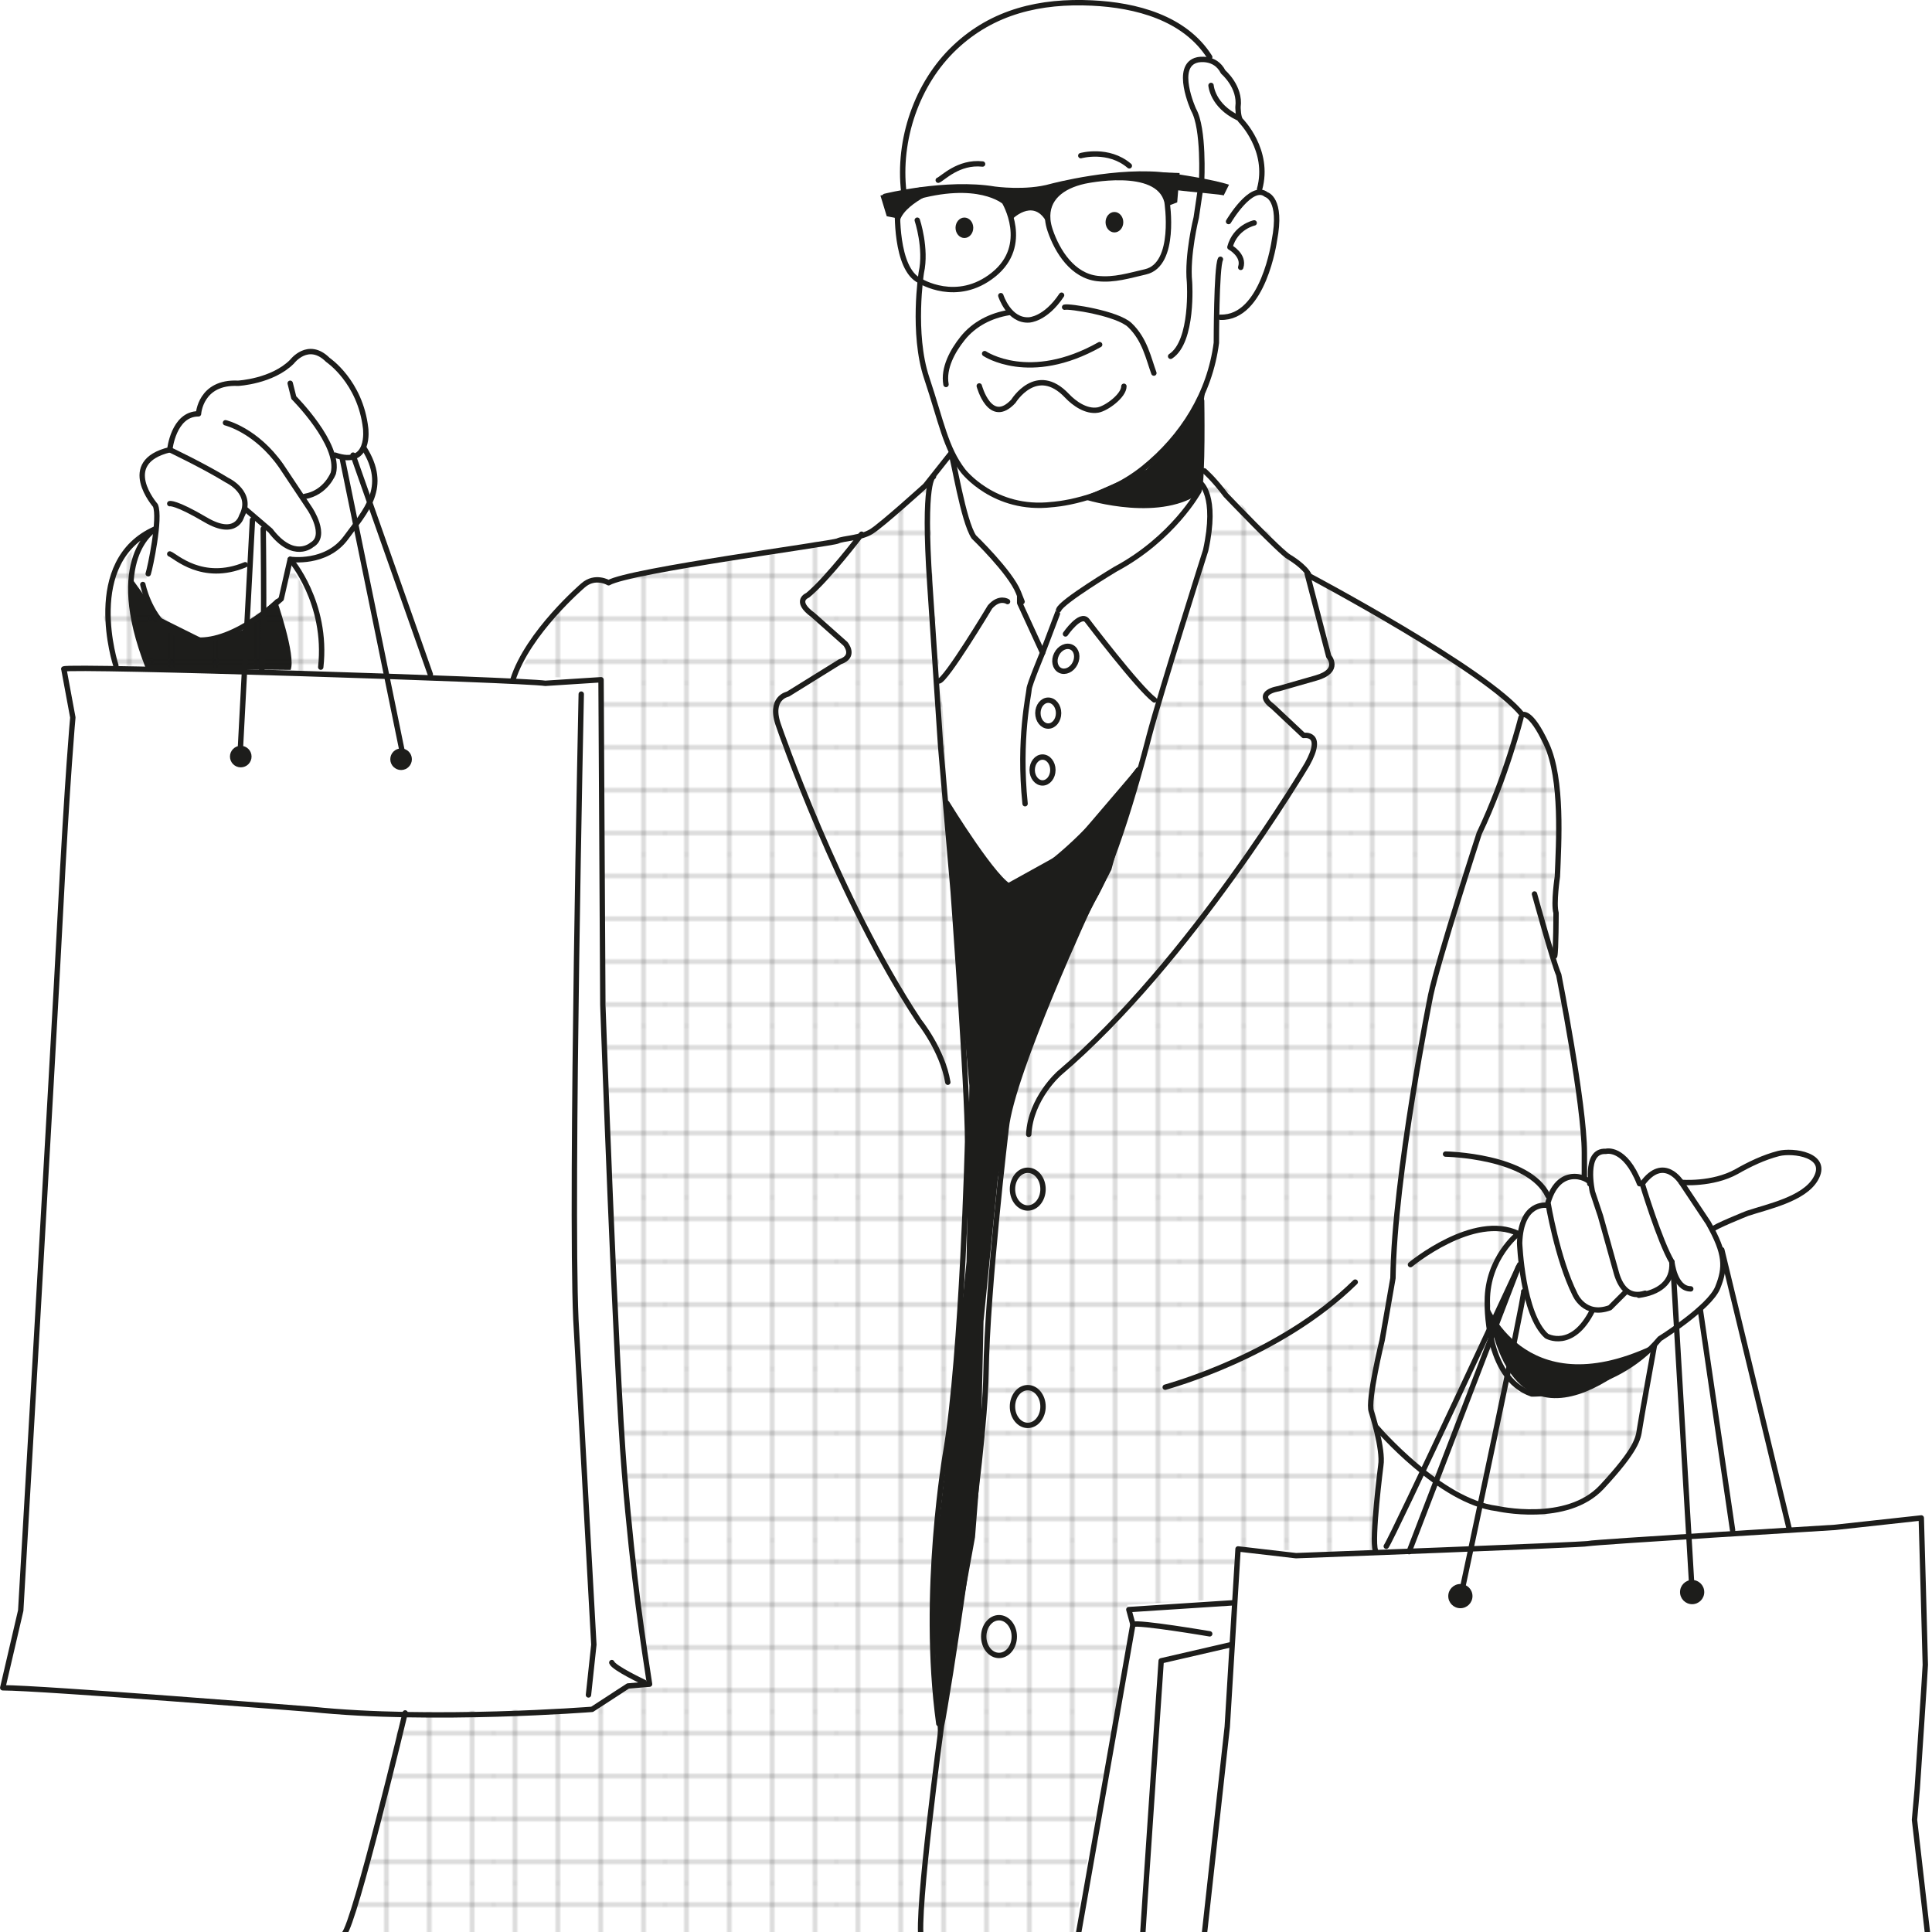 <?xml version="1.0" encoding="utf-8"?>
<svg xmlns="http://www.w3.org/2000/svg" xmlns:xlink="http://www.w3.org/1999/xlink" id="Layer_1" viewBox="0 0 470.56 470.6">
  <defs>
    <style>.cls-1,.cls-2,.cls-3{fill:none;}.cls-4{clip-path:url(#clippath);}.cls-5{fill:#1d1d1b;}.cls-2{stroke-width:.3px;}.cls-2,.cls-3{stroke:#1d1d1b;}.cls-3{stroke-linecap:round;stroke-linejoin:round;stroke-width:1.31px;}.cls-6{fill:url(#Unnamed_Pattern_5);}</style>
    <clipPath id="clippath">
      <rect class="cls-1" width="72" height="72"/>
    </clipPath>
    <pattern id="Unnamed_Pattern_5" x="0" y="0" width="72" height="72" patternTransform="translate(-2886.51 -961.16) scale(.58 -.58)" patternUnits="userSpaceOnUse" viewBox="0 0 72 72">
      <g>
        <rect class="cls-1" width="72" height="72"/>
        <g class="cls-4">
          <line class="cls-2" x1="45" y1=".25" x2="45" y2="-72.25"/>
          <line class="cls-2" x1="9" y1=".25" x2="9" y2="-72.25"/>
          <line class="cls-2" x1="63" y1=".25" x2="63" y2="-72.25"/>
          <line class="cls-2" x1="27" y1=".25" x2="27" y2="-72.25"/>
          <line class="cls-2" x1="71.75" y1="63" x2="144.25" y2="63"/>
          <line class="cls-2" x1="71.75" y1="27" x2="144.25" y2="27"/>
          <line class="cls-2" x1="71.75" y1="45" x2="144.25" y2="45"/>
          <line class="cls-2" x1="71.75" y1="9" x2="144.25" y2="9"/>
          <line class="cls-2" x1="-.25" y1="63" x2="72.25" y2="63"/>
          <line class="cls-2" x1="-.25" y1="27" x2="72.25" y2="27"/>
          <line class="cls-2" x1="-.25" y1="45" x2="72.25" y2="45"/>
          <line class="cls-2" x1="-.25" y1="9" x2="72.25" y2="9"/>
          <line class="cls-2" x1="45" y1="72.25" x2="45" y2="-.25"/>
          <line class="cls-2" x1="9" y1="72.25" x2="9" y2="-.25"/>
          <line class="cls-2" x1="63" y1="72.25" x2="63" y2="-.25"/>
          <line class="cls-2" x1="27" y1="72.25" x2="27" y2="-.25"/>
          <line class="cls-2" x1="-72.25" y1="63" x2=".25" y2="63"/>
          <line class="cls-2" x1="-72.25" y1="27" x2=".25" y2="27"/>
          <line class="cls-2" x1="-72.25" y1="45" x2=".25" y2="45"/>
          <line class="cls-2" x1="-72.25" y1="9" x2=".25" y2="9"/>
          <line class="cls-2" x1="45" y1="144.25" x2="45" y2="71.75"/>
          <line class="cls-2" x1="9" y1="144.25" x2="9" y2="71.75"/>
          <line class="cls-2" x1="63" y1="144.25" x2="63" y2="71.75"/>
          <line class="cls-2" x1="27" y1="144.25" x2="27" y2="71.75"/>
        </g>
      </g>
    </pattern>
  </defs>
  <path class="cls-6" d="M83.6,471.49h177.37v2.02s10.08-53.41,10.58-54.92c.5-1.51,4.53-22.68,4.53-22.68l-1.51-5.04,25.19-1.51,1.51-11.59s14.11-.5,15.62,0c1.51,.5,17.64,1.51,17.64,0s1.01-19.65,1.01-19.65v-11.09l12.6,13.1,11.09,4.53,9.57,4.03,9.57,.5,12.09-7.05,6.55-9.07s3.53-5.54,3.02-7.05c-.5-1.51,2.02-18.14,2.02-18.14l-8.06,6.55-10.08,3.02-8.57,1.51h-5.54l-5.04-7.56-2.02-16.12,1.01-7.56,5.04-7.56s2.52-7.05,7.56-6.55c0,0,4.03-11.09,9.57-7.05l-1.51-23.68-5.54-28.22v-15.62s3.53-40.82-7.05-44.85c0,0-30.23-22.68-53.41-34.26l-4.54-5.04-22.17-23.18,2.52,10.08,.5,9.07-4.03,12.09-3.53,10.58-4.53,17.64-7.05,24.19-5.04,14.61-7.05,12.09-5.54,16.12-9.07,19.65-3.53,14.61-2.52,24.69-2.02,14.61v31.75l-3.53,25.19-3.02,18.14-5.04,33.26-2.52-26.2,2.02-29.23,3.53-27.71s2.02-25.19,2.02-26.71,.5-29.23,1.51-30.74c1.01-1.51-.5-24.69-.5-24.69l-3.53-40.31-2.02-39.81-2.52-32.25-.5-15.62v-9.57l-11.09,9.07-5.54,3.53-43.84,8.06-19.15,4.53s-2.02-5.54-10.58,4.54l-10.58,17.64,13.6,.5h7.56l-.5,32.75,1.01,49.38,1.51,47.37,2.02,42.83,3.02,43.33,4.03,29.23h-5.54l-9.07,6.05-45.85,1.01-8.57,39.3-5.54,15.12Z"/>
  <path class="cls-5" d="M229.87,195.94l15.22,19.37,14.63-8.11,17.88-20.94-6.92,25.59-11.07,21.44-7.61,17.98-5.53,17.29-3.46,18.68-3.46,34.59s-.69,31.13-.69,33.2-1.38,19.37-1.38,19.37l-5.53,30.43-3.46,18.68-1.38-38.74,4.15-35.97,4.15-41.5,.69-42.89-6.23-68.48Z"/>
  <path class="cls-5" d="M35.99,162.85s-4.53-10.58-4.03-22.17l7,9.72,11.76,5.85,8.3-2.77,8.3-7.61s4.84,13.83,3.46,17.29l-34.79-.32Z"/>
  <path class="cls-5" d="M361.98,316.98s8.92,25.25,40.08,10.89c0,0-33.17,34.76-40.08-10.89"/>
  <path class="cls-6" d="M27.89,162.04l-2.77-12.45,2.07-8.99,8.99-11.76-.69,17.98,13.14,11.07,17.29-10.38,4.84-9.68,4.15,6.92,4.15,10.38s-.69,12.45-1.38,10.38c-.69-2.08-49.8-3.46-49.8-3.46"/>
  <path class="cls-3" d="M220.13,46.74c-1.48-12.65,3.15-26.4,12.41-35.16C241.87,2.74,253.47,.14,265.95,.73c10.68,.5,22.62,3.58,28.69,13.18"/>
  <path class="cls-3" d="M306.78,46.08c2.63-9.52-4.59-16.74-4.59-16.74-.66-.66-.66-3.28-.66-3.28,.66-4.92-3.61-8.53-3.61-8.53-1.97-3.94-6.24-2.95-6.24-2.95-5.91,1.31-.98,12.14-.98,12.14,2.63,4.6,1.97,17.4,1.97,17.4l-1.31,8.86s-2.3,9.19-1.64,15.75c0,0,.98,14.44-4.6,18.05"/>
  <path class="cls-3" d="M294.96,20.81s.33,4.92,6.57,7.88"/>
  <path class="cls-3" d="M228.52,43.89c.98-.33,4.89-4.6,10.8-3.94"/>
  <path class="cls-3" d="M263.24,37.91s6.71-1.9,11.82,2.48"/>
  <path class="cls-3" d="M243.76,72.01s1.97,6.24,6.89,5.91c0,0,3.98-.11,7.91-6.02"/>
  <path class="cls-3" d="M259.3,74.82c.98-.33,12.87,1.47,15.9,4.38,3.65,3.5,4.52,8.06,5.84,11.67"/>
  <path class="cls-3" d="M245.73,76.13c-4.41,.73-8.47,2.77-11.29,6.3-2.41,3.01-4.75,7.22-4.03,11.21"/>
  <path class="cls-3" d="M223.41,53.63s2.3,6.89,.98,12.8c0,0-2.3,14.77,1.31,25.6,3.61,10.83,4.59,17.07,8.86,22.65,0,0,7.55,9.85,21.66,8.21,0,0,12.14-.66,22.32-8.86,9.55-7.7,16.14-18.27,17.72-30.53,0,0,0-18.38,.99-20.35"/>
  <path class="cls-3" d="M299.23,53.96s5.58-9.52,9.19-6.56c0,0,3.94,.98,1.97,11.16,0,0-2.63,19.04-13.13,18.71"/>
  <path class="cls-3" d="M305.47,54.29s-4.6,.98-5.91,5.91c0,0,3.61,1.97,2.63,4.92"/>
  <path class="cls-3" d="M249.67,195.75c-1.64-15.75,.98-26.91,.98-27.9s3.28-8.86,3.28-8.86l-5.58-12.14v-1.64s1.64,3.94-.33-.98c-1.97-4.92-10.83-13.46-10.83-13.46-2.63-3.94-4.92-19.04-5.58-20.35l-6.24,7.88s-10.5,9.52-13.13,11.16c-2.63,1.64-6.89,1.64-8.21,2.3-1.31,.66-50.87,7.22-55.8,10.18,0,0-3.28-1.97-6.24,.66,0,0-13.46,11.49-17.07,22.98"/>
  <path class="cls-3" d="M292.67,97.61s.33,18.71-.66,21.99c0,0-6.24,11.49-20.35,19.04,0,0-13.13,7.88-13.79,9.85-.66,1.97-.33,.98-.33,.98l-3.61,9.52"/>
  <path class="cls-3" d="M259.51,154.4s3.61-5.25,5.25-3.28c0,0,12.47,16.41,16.41,19.36"/>
  <path class="cls-3" d="M245.4,146.52s-1.97-1.31-4.27,1.31c0,0-10.83,18.05-12.47,18.05"/>
  <path class="cls-3" d="M230.62,195.61s12.16,19.84,15.77,20.5c0,0,12.8-4.27,30.85-28.56"/>
  <path class="cls-3" d="M293.32,114.68s2.3,1.97,5.25,5.91c0,0,13.46,14.11,15.43,15.1,0,0,3.94,2.3,4.92,4.59,0,0,43.33,22.98,51.86,33.81,0,0,1.97-1.31,5.91,7.22,3.94,8.53,2.95,23.96,2.63,32.17,0,0-.98,6.56-.33,8.86,0,0,0,9.19-.33,10.5"/>
  <path class="cls-3" d="M373.74,217.74s4.6,16.74,5.91,19.69c0,0,6.24,31.51,6.24,43.33v5.91"/>
  <path class="cls-3" d="M370.46,174.75s-3.61,14.44-10.18,28.23c0,0-9.85,30.2-11.82,39.39,0,0-8.86,43.98-9.19,68.93l-2.63,15.1s-3.61,14.77-2.63,17.4c0,0,2.95,9.19,2.3,13.13,0,0-2.3,18.05-1.31,20.68"/>
  <path class="cls-3" d="M352.08,281.09s20.35,.33,24.94,10.18"/>
  <path class="cls-3" d="M343.54,308.01s15.43-12.8,26.26-7.55c0,0-7.55,5.91-7.55,16.41,0,0-.66,18.71,10.83,22.65,0,0,19.69,.33,31.18-13.46,0,0,12.14-7.55,14.11-12.47,1.97-4.92,1.97-8.21-2.3-15.75l-6.56-9.85s-4.27-6.89-9.52,.33c0,0,4.27,14.11,7.22,19.04,0,0,.66,6.56,4.59,6.56"/>
  <path class="cls-3" d="M335.34,347.72s15.43,18.05,29.21,19.69c0,0,17.07,3.94,25.6-5.25,8.53-9.19,8.86-11.82,9.19-14.11,.33-2.3,3.61-20.35,3.61-20.35"/>
  <path class="cls-3" d="M376.69,293.56s-6.24-.98-6.57,9.19c0,0,.66,17.4,6.57,22.65,0,0,6.24,3.61,11.16-6.24"/>
  <path class="cls-3" d="M387.2,288.31c.98-.66-7.22-5.58-10.18,4.6,0,0,2.3,13.79,6.57,22.32,0,0,2.3,5.58,8.53,3.28l3.94-3.94"/>
  <path class="cls-3" d="M407.22,307.35c.35,5.16-3.42,7.51-8.08,8.13,.52-.17,1.04-.33,1.56-.5-3.78,1.2-5.86-1.16-6.94-4.68l-3.94-14.11-1.97-5.91s-2.3-10.17,3.28-9.85c0,0,4.59-1.31,8.2,7.88"/>
  <path class="cls-3" d="M409.51,287.98s7.55,.66,13.46-2.63c3.18-1.82,6.68-3.49,10.23-4.4,3.46-.89,12.52,.3,8.96,6.28-2.89,4.86-11.62,6.65-16.57,8.3,0,0-8.21,3.28-8.53,3.94"/>
  <line class="cls-3" x1="419.36" y1="304.4" x2="435.77" y2="372.34"/>
  <line class="cls-3" x1="414.11" y1="318.84" x2="421.99" y2="372.67"/>
  <line class="cls-3" x1="407.55" y1="309.65" x2="412.14" y2="387.77"/>
  <path class="cls-3" d="M371.11,314.57c.33,.98-15.1,73.19-15.1,73.19"/>
  <line class="cls-3" x1="369.8" y1="308.66" x2="343.21" y2="377.92"/>
  <path class="cls-3" d="M469.91,474.75l-3.61-31.51,.66-7.55s1.97-29.21,1.97-30.2-.98-35.78-.98-35.78l-21.01,2.3s-59.08,3.61-60.06,3.94c-.98,.33-71.23,2.95-71.23,2.95l-14.11-1.64-2.63,43.33-5.58,50.55"/>
  <polyline class="cls-3" points="262.47 472.12 275.93 395.64 274.94 392.03 300.21 390.39"/>
  <path class="cls-3" d="M278.22,472.78c0-.98,4.6-68.27,4.6-68.27l17.07-3.94"/>
  <path class="cls-3" d="M275.93,395.64c1.31-.66,18.71,2.3,18.71,2.3"/>
  <path class="cls-3" d="M370.13,308.01s-30.85,66.3-32.49,68.6"/>
  <path class="cls-3" d="M283.8,337.87c.98-.33,27.9-7.55,46.28-25.6"/>
  <path class="cls-3" d="M292.34,117.63s4.27,2.95,1.31,16.41c0,0-10.83,34.14-13.79,45.29,0,0-7.88,31.18-14.11,40.37,0,0-19.36,41.68-20.68,55.14,0,0-4.6,38.4-4.92,59.74-.33,21.34-9.52,79.76-10.83,85.67,0,0-6.24,45.95-4.92,52.19"/>
  <path class="cls-3" d="M227.35,116.1s-2.63,.44-.88,26.26l2.63,39.39,3.06,35.45s3.5,47.7,3.5,60.83c0,0-1.31,51.64-5.25,75.27,0,0-6.13,34.57-1.75,66.52"/>
  <path class="cls-3" d="M209.84,130.11s-8.32,10.94-13.13,14.88c0,0-3.5,1.31,1.31,4.81l7.88,7s2.63,3.06-1.31,4.38l-12.69,7.88s-4.81,.88-2.19,7.88c0,0,14.44,42.01,34.14,71.77,0,0,5.69,7,7,14.88"/>
  <path class="cls-3" d="M318.38,139.74l5.25,20.13s3.06,3.5-3.06,5.25l-9.19,2.63s-6.13,.88-1.31,4.38l7.44,7s5.25-.88,.88,7c0,0-28.45,48.14-60.39,75.27,0,0-7,6.13-7.44,14.88"/>
  <path class="cls-3" d="M254.04,289.63c0,2.54-1.67,4.59-3.72,4.59s-3.72-2.06-3.72-4.59,1.67-4.6,3.72-4.6,3.72,2.06,3.72,4.6Z"/>
  <path class="cls-3" d="M254.04,342.58c0,2.54-1.67,4.59-3.72,4.59s-3.72-2.06-3.72-4.59,1.67-4.6,3.72-4.6,3.72,2.06,3.72,4.6Z"/>
  <path class="cls-3" d="M247.04,398.6c0,2.54-1.66,4.6-3.72,4.6s-3.72-2.06-3.72-4.6,1.67-4.59,3.72-4.59,3.72,2.06,3.72,4.59Z"/>
  <path class="cls-3" d="M98.68,417.2s-12.25,51.2-14.88,53.83"/>
  <path class="cls-3" d="M15.53,162.93c1.75-.88,111.6,2.63,117.29,3.5l13.57-.87,.44,79.21s3.06,87.09,5.25,113.79c2.19,26.7,4.81,42.89,6.13,51.64l-5.25,.44-8.75,5.69s-38.95,3.06-68.27,0c0,0-66.08-5.25-75.27-5.25l4.38-18.82s7.88-135.23,9.63-169.37c1.75-34.14,3.06-48.14,3.06-48.14l-2.19-11.82Z"/>
  <path class="cls-3" d="M141.57,169.06s-2.63,122.1-1.31,152.3l4.38,79.21-1.31,12.25"/>
  <path class="cls-3" d="M149.01,404.94c.44,1.31,7.88,4.81,7.88,4.81"/>
  <path class="cls-3" d="M28.22,162.06s-8.31-25.38,9.63-33.26c0,0-12.25,7-1.75,33.7"/>
  <path class="cls-3" d="M36.1,139.74c.44-1.31,3.06-13.57,1.75-16.63,0,0-9.19-10.5,3.5-13.57,0,0,.88-8.75,7-8.75,0,0,.44-7.88,9.63-7.44,0,0,8.32-.44,13.13-5.25,0,0,3.94-5.25,8.75-.44,0,0,7.88,5.25,9.19,16.63,0,0,1.31,9.63-7.44,6.56"/>
  <path class="cls-3" d="M70.68,93.35l.88,3.5s11.38,11.38,9.63,18.38c0,0-1.75,4.81-7,5.69"/>
  <path class="cls-3" d="M54.92,102.97s7.44,1.75,13.57,10.5l7,10.5s4.38,6.56,.44,8.75c0,0-4.38,3.94-10.07-3.5l-6.13-5.25"/>
  <path class="cls-3" d="M41.35,109.54s8.31,3.94,14,7.44c0,0,6.56,3.06,3.5,8.75,0,0-1.31,5.25-8.75,.88-7.44-4.38-8.75-3.94-8.75-3.94"/>
  <path class="cls-3" d="M41.35,134.92c1.31,.44,7.88,7,18.38,2.63"/>
  <path class="cls-3" d="M34.79,142.36s5.69,28.01,33.7,3.5l2.19-9.63s8.75,1.31,13.57-5.25c4.81-6.57,10.5-12.25,4.38-21.88"/>
  <line class="cls-3" x1="61.49" y1="126.61" x2="58.42" y2="184.81"/>
  <line class="cls-3" x1="83.37" y1="111.73" x2="98.68" y2="186.56"/>
  <line class="cls-3" x1="85.99" y1="110.85" x2="104.81" y2="164.24"/>
  <path class="cls-3" d="M63.67,163.37c.88-1.31,.44-34.57,.44-34.57"/>
  <path class="cls-3" d="M70.68,136.23s9.19,10.5,7.44,26.26"/>
  <path class="cls-5" d="M61.27,184.27c0,1.45-1.18,2.63-2.63,2.63s-2.63-1.18-2.63-2.63,1.18-2.63,2.63-2.63,2.63,1.18,2.63,2.63"/>
  <path class="cls-5" d="M100.32,184.92c0,1.45-1.18,2.63-2.63,2.63s-2.63-1.18-2.63-2.63,1.18-2.63,2.63-2.63,2.63,1.18,2.63,2.63"/>
  <path class="cls-5" d="M358.64,388.75c0,1.63-1.32,2.95-2.95,2.95s-2.95-1.32-2.95-2.95,1.32-2.95,2.95-2.95,2.95,1.32,2.95,2.95"/>
  <path class="cls-5" d="M415.09,387.77c0,1.63-1.32,2.95-2.95,2.95s-2.95-1.32-2.95-2.95,1.32-2.95,2.95-2.95,2.95,1.32,2.95,2.95"/>
  <path class="cls-3" d="M215.53,47.83s14.88-3.72,26.7-1.75c0,0,7.66,1.09,13.79-.66,0,0,16.41-4.38,28.67-2.63h.87"/>
  <path class="cls-3" d="M218.6,50.68s-.66,14.88,5.47,17.72c0,0,8.97,5.69,17.94-1.53,8.97-7.22,2.63-17.72,2.63-17.72,0,0-6.35-5.69-22.54-.88l-3.5,2.41Z"/>
  <path class="cls-3" d="M255.2,53.45c-.45-5.05,3.36-8.12,8.91-9.34,0,0,17.94-3.94,20.13,5.03,0,0,2.41,15.32-5.25,17.07-3.91,.89-7.6,2.09-11.7,1.63-5.98-.67-9.74-6.5-11.51-11.72-.32-.94-.51-1.83-.59-2.67Z"/>
  <path class="cls-5" d="M237.05,55.48c0,1.38-.97,2.49-2.16,2.49s-2.16-1.12-2.16-2.49,.97-2.49,2.16-2.49,2.16,1.12,2.16,2.49"/>
  <path class="cls-5" d="M273.59,54.12c0,1.38-.97,2.49-2.16,2.49s-2.16-1.12-2.16-2.49,.97-2.49,2.16-2.49,2.16,1.12,2.16,2.49"/>
  <path class="cls-5" d="M215.97,52.65l-1.53-5.03,9.63-1.97,5.03,.44s-9.63,3.72-10.07,8.32l-.88-1.31-2.19-.44Z"/>
  <polygon class="cls-5" points="284.24 50.24 286.72 49.29 287.31 42.14 278.7 41.85 273.74 42.58 280.74 44.77 283.59 47.18 284.24 50.24"/>
  <path class="cls-5" d="M246.39,53.52s5.03-5.25,8.31,.22l.66-3.5,1.31-2.63,1.75-1.31s3.06-2.19-3.28-.66l-3.94,.88h-4.16l-11.16-.66,8.75,3.28,1.75,4.38Z"/>
  <path class="cls-5" d="M286.36,42.36s9.04,1.31,12.98,2.63l-1.31,2.63c-.02-.24-7.04-.76-12.33-1.39l.66-3.87Z"/>
  <path class="cls-3" d="M239.82,86.13s10.94,7.44,28.01-2.19"/>
  <path class="cls-3" d="M238.51,94s2.63,9.85,8.32,3.72c0,0,5.62-9.19,13.06-1.31,1.79,1.89,4.68,3.92,7.49,3.46,2.07-.34,6.36-3.48,6.36-5.79"/>
  <path class="cls-5" d="M263.24,121.36s17.07,5.69,27.79-.44l1.75-4.6v-15.97l.88-6.13-5.47,10.5-5.03,5.47-3.94,4.16-15.97,7Z"/>
  <path class="cls-3" d="M261.85,161.58c-.77,1.56-2.41,2.32-3.66,1.7-1.25-.62-1.63-2.38-.85-3.94,.77-1.56,2.41-2.32,3.66-1.7,1.25,.62,1.63,2.38,.85,3.94Z"/>
  <path class="cls-3" d="M257.83,173.69c0,1.74-1.13,3.15-2.52,3.15s-2.52-1.41-2.52-3.15,1.13-3.15,2.52-3.15,2.52,1.41,2.52,3.15Z"/>
  <path class="cls-3" d="M256.44,187.54c0,1.74-1.13,3.15-2.52,3.15s-2.52-1.41-2.52-3.15,1.13-3.15,2.52-3.15,2.52,1.41,2.52,3.15Z"/>
</svg>